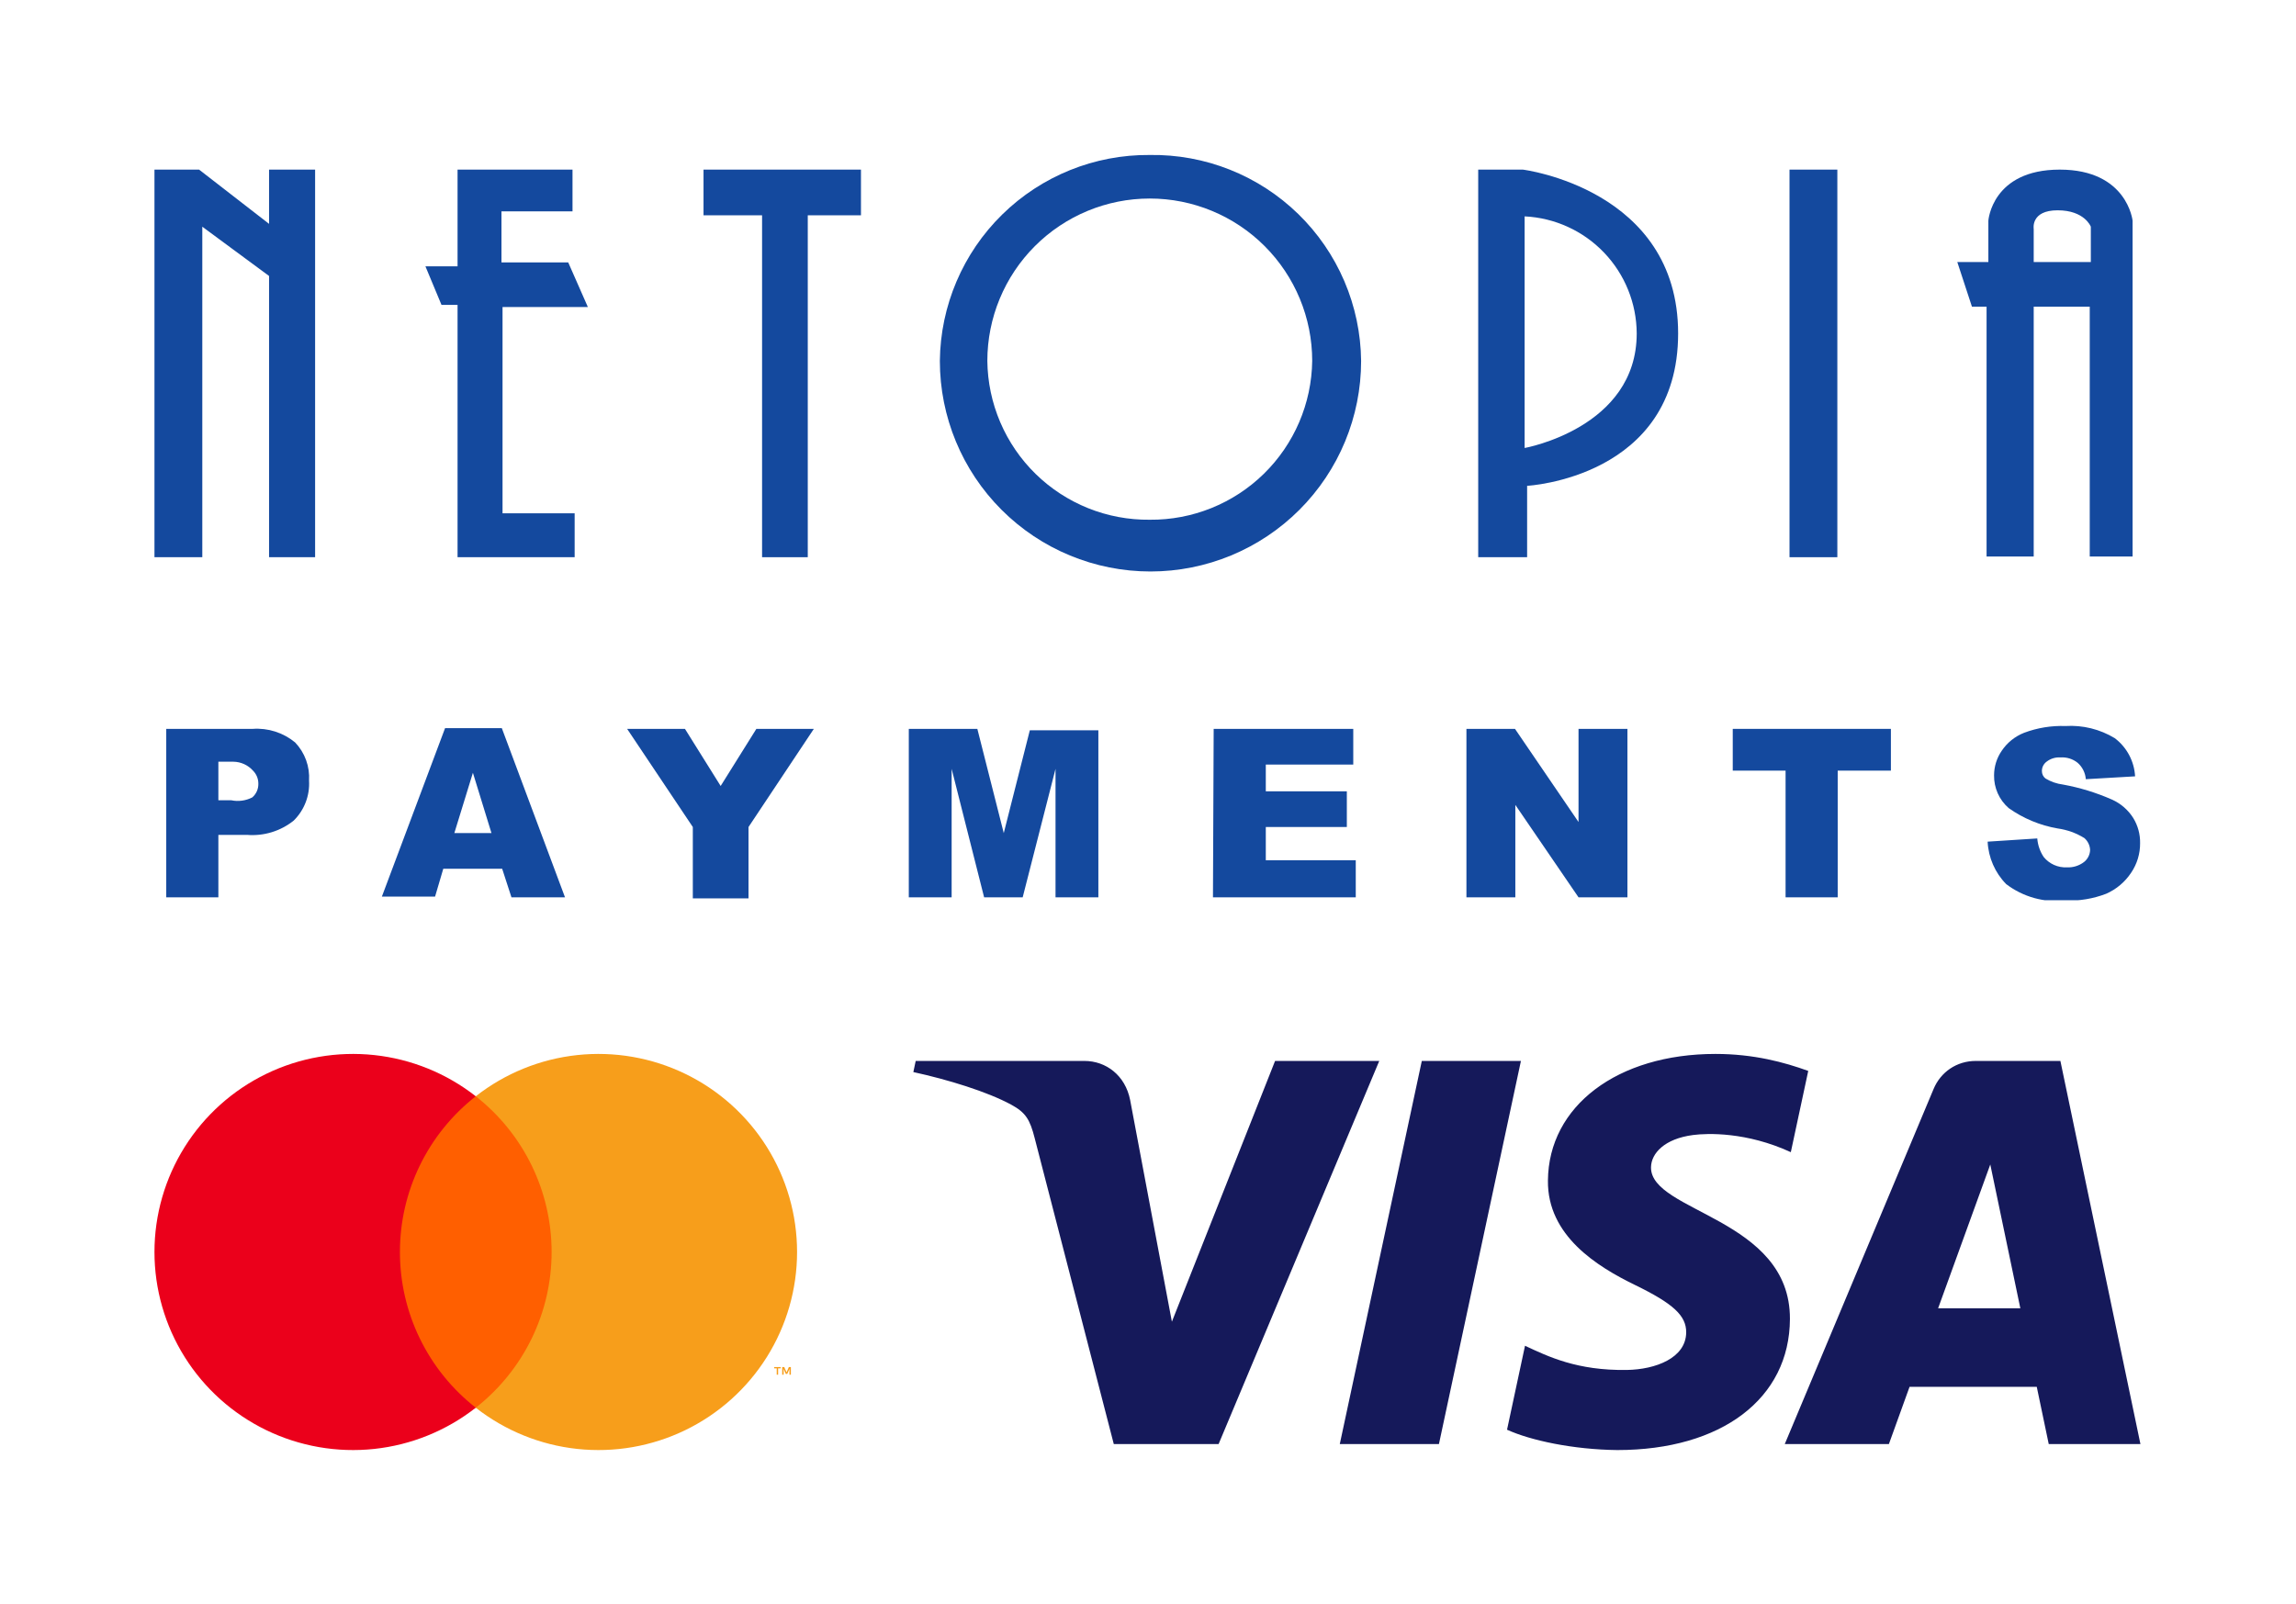 <svg width="1269" height="887" viewBox="0 0 1269 887" fill="none" xmlns="http://www.w3.org/2000/svg">
<g clip-path="url(#clip0_524207_48)">
<path d="M91.884 402.961H139.633C148.133 402.349 156.542 405.034 163.114 410.458C165.784 413.256 167.846 416.576 169.171 420.209C170.495 423.843 171.053 427.711 170.809 431.571C171.053 435.647 170.423 439.727 168.959 443.539C167.496 447.351 165.234 450.805 162.324 453.67C155.036 459.511 145.785 462.335 136.476 461.562H120.691V496.092H91.884V402.961ZM120.691 442.423H127.795C131.741 443.249 135.852 442.692 139.436 440.845C140.511 439.918 141.369 438.765 141.949 437.47C142.529 436.174 142.816 434.766 142.79 433.347C142.813 431.993 142.563 430.649 142.055 429.395C141.546 428.14 140.79 427.001 139.831 426.046C138.463 424.516 136.792 423.288 134.923 422.439C133.055 421.589 131.031 421.138 128.979 421.113H120.691V442.423Z" fill="#14499E"/>
<path d="M277.555 480.307H244.998L240.46 495.697H211.061L245.985 402.565H277.358L312.282 496.092H282.685L277.555 480.307ZM271.636 460.575L261.375 427.23L251.115 460.575H271.636Z" fill="#14499E"/>
<path d="M346.614 402.96H378.579L398.31 434.53L418.041 402.96H449.809L413.701 457.221V496.683H382.92V457.221L346.614 402.96Z" fill="#14499E"/>
<path d="M502.294 402.96H540.178L554.779 460.575L569.183 403.749H607.067V496.091H583.389V425.059L565.237 496.091H543.927L525.971 425.059V496.091H502.294V402.96Z" fill="#14499E"/>
<path d="M670.799 402.96H747.948V422.691H699.607V437.49H744.397V457.221H699.607V475.571H749.329V496.091H670.404L670.799 402.96Z" fill="#14499E"/>
<path d="M810.496 402.96H837.331L872.452 454.459V402.96H899.484V496.091H872.452L837.528 444.988V496.091H810.496V402.96Z" fill="#14499E"/>
<path d="M957.691 402.96H1045.1V426.046H1015.7V496.091H986.894V426.046H957.691V402.96Z" fill="#14499E"/>
<path d="M1098.57 465.311L1126 463.536C1126.29 467.203 1127.51 470.736 1129.55 473.796C1131.09 475.687 1133.06 477.189 1135.28 478.183C1137.51 479.177 1139.94 479.634 1142.38 479.518C1145.78 479.684 1149.14 478.635 1151.85 476.558C1152.86 475.753 1153.69 474.735 1154.27 473.576C1154.85 472.417 1155.17 471.145 1155.2 469.85C1155.14 468.608 1154.83 467.392 1154.28 466.273C1153.74 465.155 1152.98 464.157 1152.04 463.338C1147.54 460.552 1142.5 458.738 1137.25 458.011C1127.51 456.323 1118.27 452.481 1110.21 446.764C1107.62 444.514 1105.55 441.722 1104.15 438.586C1102.76 435.449 1102.06 432.045 1102.12 428.611C1102.13 423.825 1103.57 419.15 1106.27 415.194C1109.28 410.646 1113.62 407.133 1118.7 405.131C1126.01 402.384 1133.78 401.11 1141.59 401.382C1151.13 400.793 1160.63 403.133 1168.82 408.091C1172.11 410.581 1174.83 413.759 1176.77 417.406C1178.71 421.052 1179.84 425.078 1180.06 429.203L1152.83 430.782C1152.57 427.279 1150.94 424.02 1148.3 421.705C1145.62 419.563 1142.24 418.506 1138.82 418.746C1136.06 418.558 1133.31 419.402 1131.13 421.113C1130.33 421.705 1129.68 422.479 1129.23 423.37C1128.78 424.262 1128.56 425.247 1128.56 426.244C1128.55 427.04 1128.72 427.829 1129.06 428.548C1129.4 429.268 1129.91 429.897 1130.54 430.387C1133.49 432.169 1136.78 433.312 1140.21 433.741C1149.51 435.436 1158.58 438.217 1167.24 442.029C1172.12 444.195 1176.24 447.767 1179.08 452.289C1181.62 456.439 1182.92 461.233 1182.83 466.101C1182.89 471.935 1181.17 477.649 1177.89 482.478C1174.5 487.605 1169.71 491.647 1164.08 494.119C1156.91 496.871 1149.26 498.146 1141.59 497.868C1129.91 499.158 1118.18 495.908 1108.83 488.792C1102.64 482.493 1098.99 474.134 1098.57 465.311Z" fill="#14499E"/>
<path d="M148.71 123.763L110.037 93.772H85.373V308.053H111.812V125.342L148.71 152.571V308.053H174.163V93.772H148.71V123.763Z" fill="#14499E"/>
<path d="M324.91 169.737L314.058 145.073H277.16V116.857H316.426V93.772H252.891V147.243H235.133L244.012 168.553H252.891V308.053H317.609V283.784H277.752V169.737H324.91Z" fill="#14499E"/>
<path d="M388.839 119.028H421.199V308.053H446.455V119.028H475.854V93.772H388.839V119.028Z" fill="#14499E"/>
<path d="M1015.5 93.772H989.064V308.053H1015.5V93.772Z" fill="#14499E"/>
<path d="M1138.43 93.772C1100.94 93.772 1098.97 121.987 1098.97 121.987V144.875H1081.8L1089.89 169.54H1097.98V307.658H1124.03V169.54H1155V307.658H1178.68V121.987C1178.68 121.987 1175.72 93.772 1138.43 93.772ZM1155.6 144.875H1124.03V126.525C1124.03 126.525 1122.25 116.265 1137.25 116.265C1152.24 116.265 1155.6 125.342 1155.6 125.342V144.875Z" fill="#14499E"/>
<path d="M635.48 85.682C605.005 85.419 575.671 97.26 553.918 118.606C532.166 139.951 519.773 169.056 519.46 199.531C519.46 230.406 531.725 260.017 553.557 281.849C575.389 303.68 605 315.946 635.875 315.946C666.75 315.946 696.36 303.68 718.192 281.849C740.024 260.017 752.289 230.406 752.289 199.531C752.135 184.374 748.987 169.397 743.025 155.461C737.064 141.524 728.407 128.903 717.552 118.323C706.697 107.744 693.859 99.413 679.774 93.812C665.689 88.21 650.636 85.447 635.48 85.682ZM635.48 287.335C623.82 287.465 612.248 285.298 601.425 280.955C590.603 276.613 580.742 270.182 572.405 262.028C564.068 253.875 557.419 244.159 552.838 233.436C548.256 222.712 545.832 211.191 545.703 199.531C545.703 175.721 555.161 152.886 571.998 136.049C588.834 119.213 611.67 109.754 635.48 109.754C659.29 109.754 682.126 119.213 698.962 136.049C715.799 152.886 725.257 175.721 725.257 199.531C724.945 223.064 715.324 245.514 698.498 261.97C681.673 278.426 659.014 287.546 635.48 287.335Z" fill="#14499E"/>
<path d="M841.672 93.772H817.008V308.053H844.04V268.59C844.04 268.59 927.503 264.25 927.503 184.338C927.503 104.426 841.672 93.772 841.672 93.772ZM842.658 247.675V119.619C859.307 120.427 875.011 127.589 886.537 139.629C898.063 151.669 904.533 167.67 904.615 184.338C904.615 236.626 842.658 247.675 842.658 247.675Z" fill="#14499E"/>
</g>
<path d="M762.315 586.541L673.522 798.357H615.592L571.897 629.318C569.244 618.906 566.937 615.092 558.869 610.705C545.697 603.561 523.945 596.857 504.807 592.697L506.107 586.541H599.357C611.244 586.541 621.929 594.452 624.628 608.138L647.704 730.705L704.738 586.537H762.315V586.541ZM989.297 729.201C989.53 673.296 911.981 670.216 912.514 645.243C912.68 637.642 919.918 629.562 935.761 627.499C943.613 626.471 965.249 625.687 989.788 636.978L999.414 592.061C986.228 587.275 969.262 582.67 948.152 582.67C893.984 582.67 855.863 611.461 855.541 652.688C855.191 683.181 882.751 700.198 903.514 710.33C924.874 720.707 932.041 727.375 931.96 736.657C931.808 750.865 914.924 757.137 899.145 757.385C871.599 757.808 855.615 749.933 842.874 744.01L832.941 790.414C845.746 796.287 869.381 801.412 893.885 801.67C951.459 801.67 989.121 773.235 989.297 729.201ZM1132.34 798.357H1183.02L1138.78 586.541H1092C1081.48 586.541 1072.6 592.665 1068.68 602.081L986.44 798.357H1043.99L1055.41 766.719H1125.72L1132.34 798.357ZM1071.19 723.306L1100.03 643.777L1116.64 723.306H1071.19ZM840.617 586.541L795.3 798.357H740.499L785.834 586.541H840.617Z" fill="#15195A"/>
<path d="M310.979 606.081H214.94V778.259H310.979V606.081Z" fill="#FF5F00"/>
<path d="M221.038 692.17C221.023 675.588 224.789 659.22 232.052 644.305C239.315 629.39 249.884 616.319 262.959 606.081C246.767 593.384 227.322 585.488 206.844 583.295C186.367 581.103 165.685 584.702 147.161 593.682C128.637 602.661 113.02 616.659 102.093 634.076C91.167 651.492 85.373 671.624 85.373 692.17C85.373 712.716 91.167 732.848 102.093 750.264C113.02 767.68 128.637 781.678 147.161 790.658C165.685 799.638 186.367 803.237 206.844 801.045C227.322 798.852 246.767 790.956 262.959 778.259C249.884 768.021 239.315 754.95 232.052 740.035C224.789 725.12 221.023 708.752 221.038 692.17Z" fill="#EB001B"/>
<path d="M440.539 692.17C440.539 712.716 434.746 732.848 423.82 750.264C412.894 767.68 397.277 781.678 378.754 790.658C360.23 799.638 339.548 803.237 319.071 801.045C298.594 798.852 279.149 790.956 262.958 778.259C276.021 768.011 286.582 754.938 293.844 740.025C301.105 725.112 304.879 708.749 304.879 692.17C304.879 675.591 301.105 659.228 293.844 644.315C286.582 629.402 276.021 616.329 262.958 606.081C279.149 593.384 298.594 585.488 319.071 583.295C339.548 581.103 360.23 584.702 378.754 593.682C397.277 602.662 412.894 616.66 423.82 634.076C434.746 651.492 440.539 671.624 440.539 692.17Z" fill="#F79E1B"/>
<path d="M430.07 760.023V756.498H431.495V755.779H427.866V756.498H429.292V760.023H430.07ZM437.114 760.023V755.772H436.002L434.723 758.696L433.443 755.772H432.33V760.023H433.116V756.817L434.315 759.581H435.13L436.33 756.81V760.023H437.114Z" fill="#F79E1B"/>
<defs>
<clipPath id="clip0_524207_48">
<rect width="1097.65" height="411.989" fill="white" transform="translate(85.373 85.682)"/>
</clipPath>
</defs>
</svg>
